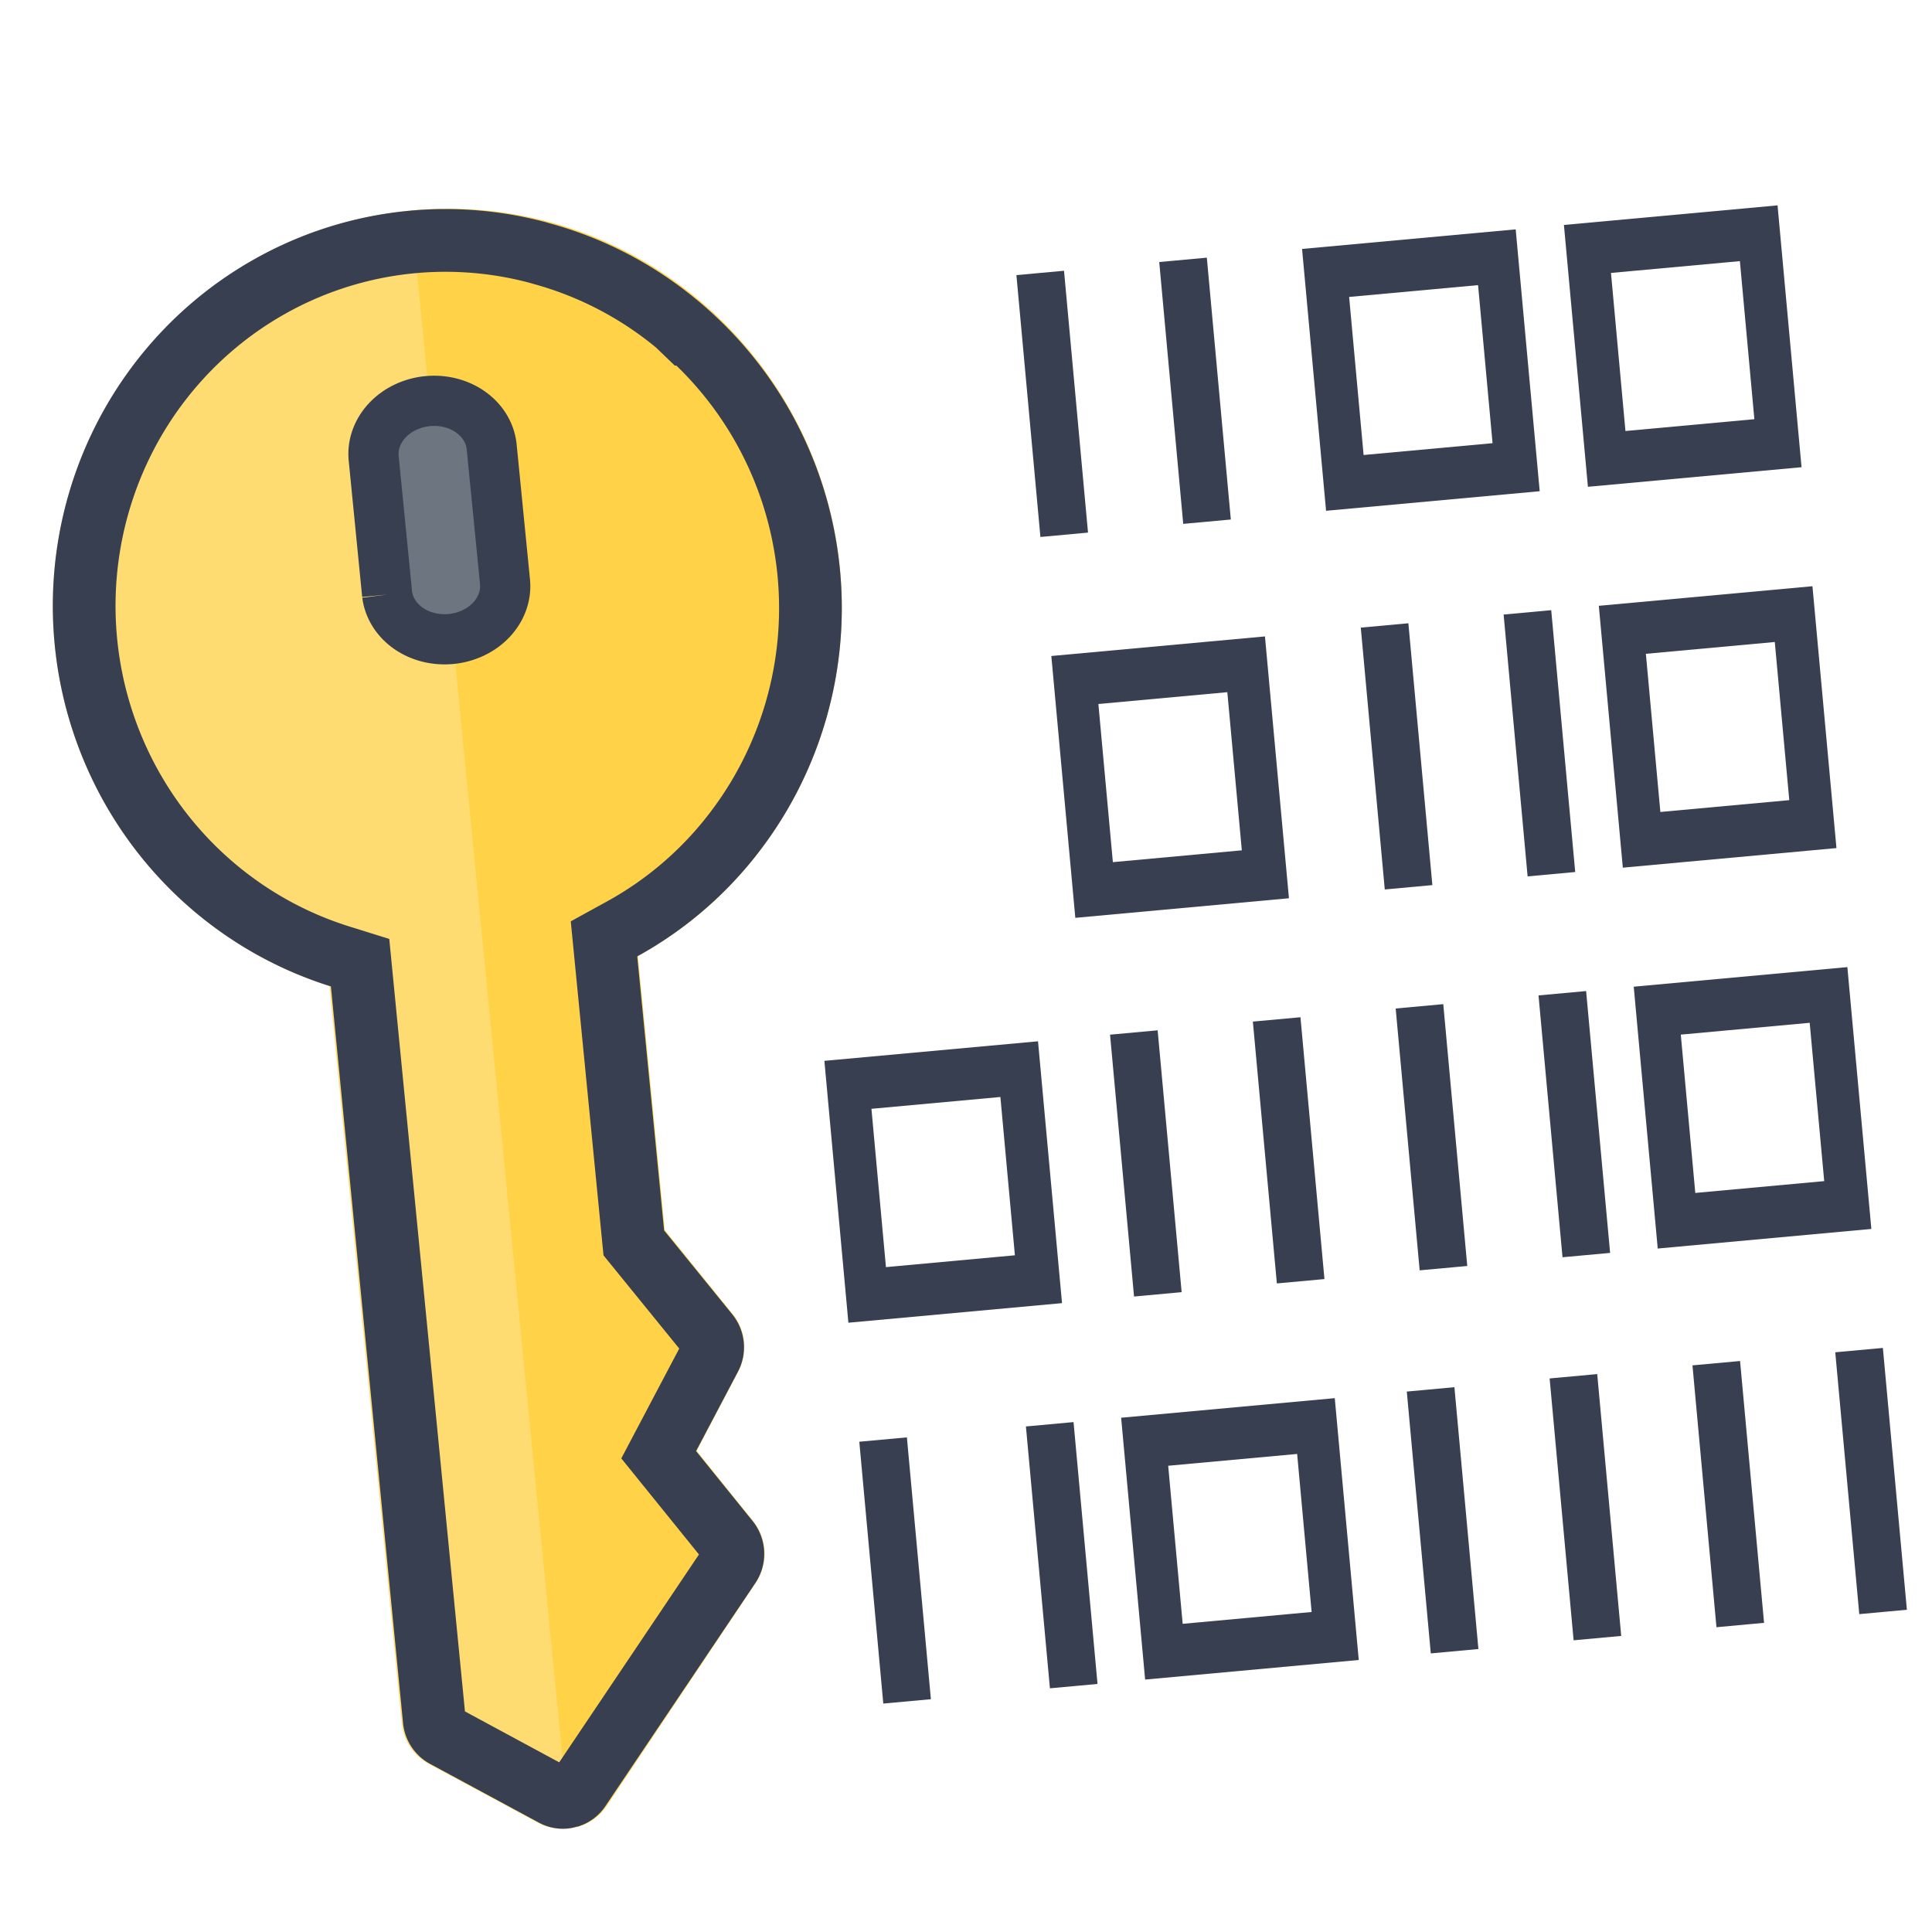 <svg width="110" height="110" fill="none" xmlns="http://www.w3.org/2000/svg"><path d="M32.281 104.112a2.879 2.879 0 01-1.662-.335l-6.21-3.348a2.948 2.948 0 01-1.537-2.32l-4.116-41.967A22.485 22.485 0 018.71 49.593a22.815 22.815 0 01-4.348-22.828 22.593 22.593 0 016.931-9.81A22.3 22.3 0 0134.1 13.652c3.747 1.578 7 4.15 9.415 7.443a22.79 22.79 0 014.3 11.254 22.79 22.79 0 01-2.49 12.799 22.51 22.51 0 01-9.08 9.28l1.53 15.601 3.9 4.805a2.97 2.97 0 01.318 3.261L39.6 82.62l3.227 3.983a2.976 2.976 0 01.158 3.53l-8.566 12.712a2.924 2.924 0 01-2.139 1.268z" fill="#FFDC71"/><path d="M34.539 102.825L43.03 90.12a2.991 2.991 0 00-.16-3.53l-3.205-3.986 2.371-4.521a2.986 2.986 0 00-.317-3.261l-3.87-4.789-1.529-15.6c4.515-2.493 8.037-6.497 9.97-11.333a22.967 22.967 0 00.639-15.203 22.706 22.706 0 00-8.983-12.207 22.077 22.077 0 00-14.546-3.7l9.019 92.109a2.867 2.867 0 001.2-.397c.367-.22.68-.52.92-.877z" fill="#FFD247"/><path d="M22.043 33.85l-.774-7.829c-.053-.767.24-1.529.814-2.123.575-.595 1.387-.976 2.263-1.06.875-.085 1.746.131 2.426.604.68.473 1.116 1.165 1.215 1.927l.773 7.829c.053.767-.24 1.529-.814 2.124-.575.594-1.387.975-2.262 1.06-.876.085-1.747-.132-2.427-.605-.68-.473-1.116-1.165-1.214-1.927z" fill="#6D7680"/><path fill-rule="evenodd" clip-rule="evenodd" d="M30.184 33.079l.001.021c.083 1.204-.38 2.354-1.212 3.215-.826.855-1.961 1.373-3.151 1.489-1.191.115-2.404-.175-3.38-.854-.983-.683-1.662-1.72-1.816-2.917l1.417-.183-1.422.14-.776-7.85-.001-.02c-.083-1.204.38-2.354 1.212-3.215.826-.855 1.96-1.374 3.151-1.49 1.19-.115 2.404.176 3.38.855.983.683 1.662 1.72 1.816 2.917l.003.02.778 7.872zm-6.722.605c.047.324.24.662.61.92.384.267.912.41 1.474.356.56-.054 1.05-.297 1.373-.63.312-.324.434-.69.417-1.017l-.769-7.777c-.047-.324-.24-.662-.61-.92-.384-.267-.912-.41-1.474-.356-.56.054-1.05.296-1.373.63-.312.324-.434.69-.417 1.017l.769 7.777z" fill="#383F50"/><path fill-rule="evenodd" clip-rule="evenodd" d="M37.352 19.788a18.73 18.73 0 00-7.006-3.63l-.035-.01-.164-.048a18.609 18.609 0 00-14.051 1.847c-4.278 2.454-7.44 6.514-8.794 11.317a19.286 19.286 0 001.57 14.353c2.361 4.394 6.325 7.67 11.03 9.136l2.261.705 4.309 43.983 5.368 2.898 7.956-11.834-4.422-5.47 3.299-6.254-4.312-5.307-1.864-19.017 2.064-1.134a18.67 18.67 0 005.584-4.698l.008-.013.065-.08a19.221 19.221 0 001.439-2.087 19.21 19.21 0 002.423-13.079 19.16 19.16 0 00-5.575-10.556l-.082.008-1.071-1.03zm2.32-2.716l.02.015a.33.33 0 01.03.025h.002a22.711 22.711 0 017.876 13.65 22.781 22.781 0 01-2.876 15.513 22.788 22.788 0 01-1.707 2.474l-.011.016a22.243 22.243 0 01-6.725 5.688l1.53 15.603 3.887 4.784a2.973 2.973 0 01.317 3.259l-2.384 4.52 3.219 3.982a2.978 2.978 0 01.158 3.528l-8.54 12.703a2.905 2.905 0 01-1.516 1.146c-.04.018-.082.022-.124.026-.16.049-.324.083-.49.103a2.874 2.874 0 01-1.658-.336l-6.199-3.346a2.946 2.946 0 01-1.053-.966 2.977 2.977 0 01-.48-1.353L18.84 56.163c-5.606-1.748-10.314-5.645-13.114-10.856a22.858 22.858 0 01-1.862-17.013c1.607-5.695 5.36-10.521 10.454-13.444a22.181 22.181 0 0116.793-2.19l.172.051c3.07.835 5.93 2.321 8.389 4.36zm-7.17 83.376l-.014.001a.123.123 0 01.014-.001z" fill="#383F50"/><path d="M60.58 15.416l-2.71.248 1.367 14.909 2.71-.249-1.366-14.908zm8.132-.746l-2.71.249 1.366 14.908 2.71-.248-1.366-14.909zm11.475 20.816l-2.71.248 1.366 14.909 2.71-.249-1.366-14.908zm8.133-.746l-2.71.25 1.366 14.908 2.71-.249-1.366-14.908zm-6.146 22.432l-2.71.248 1.366 14.908 2.71-.248-1.366-14.908zm8.133-.746l-2.71.249 1.366 14.908 2.71-.248-1.366-14.909zm-24.395 2.236l-2.71.248 1.366 14.909 2.71-.249-1.366-14.908zm8.131-.745l-2.71.248 1.366 14.908 2.71-.248-1.366-14.908zM99.072 77.49l-2.71.248 1.366 14.909 2.71-.249-1.366-14.908zm8.131-.745l-2.711.248 1.367 14.909 2.711-.249-1.367-14.908zm-24.395 2.236l-2.711.249 1.366 14.908 2.711-.249-1.366-14.908zm8.131-.746l-2.71.248 1.366 14.909 2.71-.249-1.366-14.908zM74.134 14.174l1.367 14.908 12.163-1.114-1.367-14.909-12.163 1.115zM84.98 25.233l-7.342.673-.824-8.999 7.341-.673.825 8.999zM59.858 37.35l1.366 14.908 12.163-1.115-1.366-14.908-12.163 1.115zm10.846 11.064l-7.342.673-.825-9.004 7.342-.673.825 9.004zm18.339-35.606l1.366 14.908 12.163-1.115-1.366-14.908-12.163 1.115zm10.843 11.059l-7.34.673-.824-9 7.34-.672.824 8.999zM91.03 34.492l1.367 14.909 12.163-1.115-1.367-14.909-12.163 1.115zm10.844 11.065l-7.34.673-.825-9.005 7.34-.672.825 9.004zm-8.856 10.621l1.366 14.908 12.163-1.115-1.366-14.908-12.163 1.115zm10.845 11.07l-7.34.673-.826-9.014 7.339-.673.827 9.014zm-52.228 14.59l-2.71.248 1.366 14.908 2.71-.248-1.366-14.908zm9.488-.87l-2.711.249 1.366 14.908 2.71-.248-1.365-14.909zm2.71-.248l1.366 14.908 12.163-1.115-1.366-14.908-12.163 1.115zm10.846 11.06l-7.342.674-.825-9 7.342-.672.825 8.999zM46.937 60.401l1.367 14.909 12.163-1.115L59.1 59.287 46.937 60.4zm10.847 11.07l-7.342.674-.826-9.014 7.342-.673.826 9.014z" fill="#383F50"/></svg>